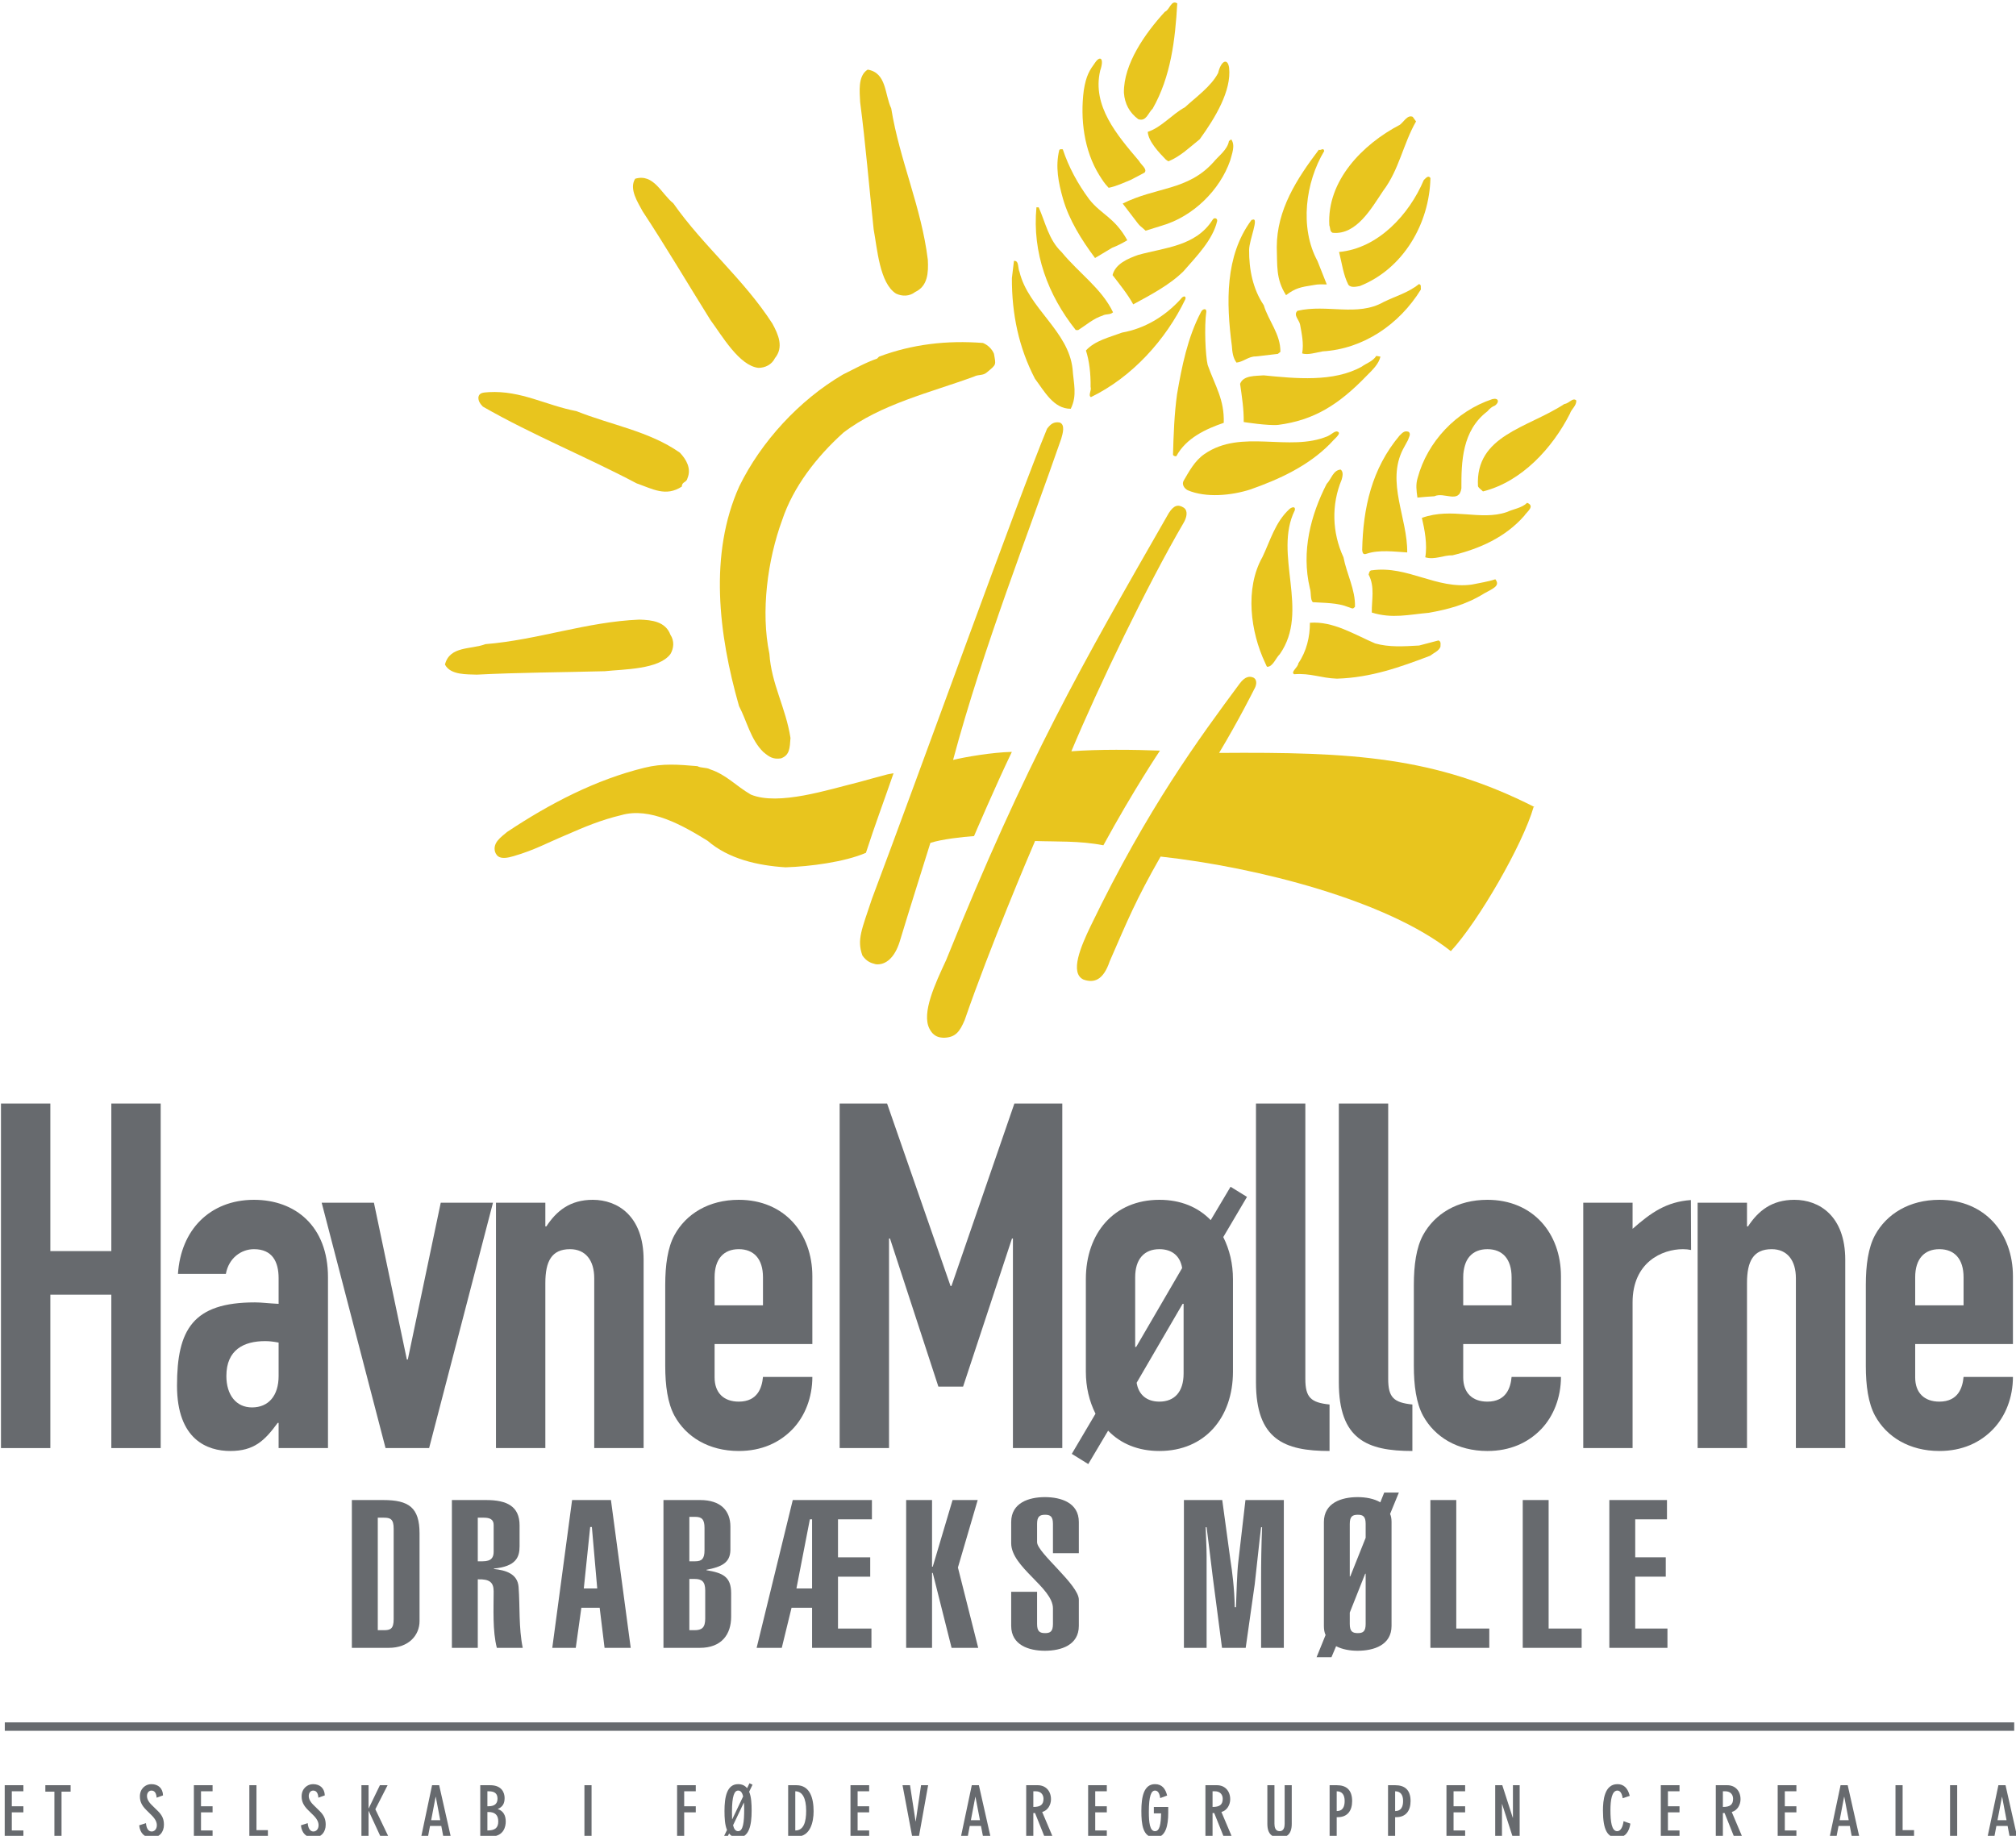 <?xml version="1.0" encoding="UTF-8" standalone="no"?>
<!-- Created with Inkscape (http://www.inkscape.org/) -->
<svg
   xmlns:dc="http://purl.org/dc/elements/1.1/"
   xmlns:cc="http://web.resource.org/cc/"
   xmlns:rdf="http://www.w3.org/1999/02/22-rdf-syntax-ns#"
   xmlns:svg="http://www.w3.org/2000/svg"
   xmlns="http://www.w3.org/2000/svg"
   xmlns:xlink="http://www.w3.org/1999/xlink"
   xmlns:sodipodi="http://sodipodi.sourceforge.net/DTD/sodipodi-0.dtd"
   xmlns:inkscape="http://www.inkscape.org/namespaces/inkscape"
   width="280"
   height="255"
   id="svg2"
   sodipodi:version="0.32"
   inkscape:version="0.45.1"
   version="1.0"
   inkscape:output_extension="org.inkscape.output.svg.inkscape">
  <g
     inkscape:label="Layer 1"
     inkscape:groupmode="layer"
     id="layer1"
     transform="translate(-313.796,-588.86)">
    <g
       id="g6860"
       transform="matrix(5.472,0,0,5.472,-1403.16,-3773.374)">
      <path
         style="fill:#e8c51e;fill-rule:nonzero;stroke:none"
         d="M 338.496,806.75 C 337.412,807.15 336.126,807.446 335.177,808.175 C 334.493,808.791 333.903,809.556 333.624,810.393 C 333.255,811.397 333.075,812.717 333.3,813.788 C 333.35,814.556 333.716,815.153 333.835,815.925 C 333.817,816.186 333.814,816.362 333.593,816.443 C 333.391,816.47 333.303,816.411 333.146,816.281 C 332.826,815.97 332.731,815.502 332.529,815.115 C 332.007,813.288 331.764,811.254 332.534,809.54 C 333.087,808.406 334.059,807.347 335.166,806.699 C 335.44,806.565 335.741,806.394 336.033,806.295 L 336.083,806.245 C 336.92,805.93 337.808,805.826 338.721,805.898 C 338.843,805.948 338.951,806.051 339,806.173 C 339.05,806.465 339.068,806.437 338.82,806.644 C 338.717,806.734 338.609,806.691 338.496,806.75"
         id="path3795" />
      <path
         style="fill:#e8c51e;fill-rule:nonzero;stroke:none"
         d="M 337,804.604 C 336.853,804.718 336.669,804.719 336.513,804.644 C 336.097,804.382 336.037,803.502 335.946,803.013 C 335.831,801.935 335.74,800.83 335.603,799.784 C 335.594,799.536 335.535,799.121 335.794,798.959 C 336.279,799.04 336.223,799.588 336.392,799.943 C 336.605,801.261 337.158,802.447 337.321,803.786 C 337.338,804.111 337.322,804.453 337,804.604"
         id="path3797" />
      <path
         style="fill:#e8c51e;fill-rule:nonzero;stroke:none"
         d="M 335.75,818.84 C 335.205,819.075 334.325,819.188 333.708,819.208 C 333.006,819.163 332.268,818.998 331.732,818.535 C 331.093,818.139 330.27,817.675 329.545,817.882 C 329.007,818.011 328.611,818.182 328.151,818.382 C 327.645,818.593 327.354,818.764 326.812,818.923 C 326.468,819.029 326.382,818.934 326.337,818.817 C 326.27,818.583 326.49,818.44 326.643,818.31 C 327.723,817.59 328.893,816.983 330.126,816.681 C 330.594,816.564 330.99,816.6 331.472,816.64 C 331.571,816.694 331.697,816.667 331.796,816.721 C 332.214,816.861 332.442,817.136 332.828,817.361 C 333.531,817.653 334.8,817.234 335.574,817.045 C 335.798,816.985 335.987,816.928 336.236,816.865 C 336.287,816.848 336.393,816.828 336.455,816.82 C 336.45,816.826 336.45,816.823 336.45,816.823 C 336.21,817.518 335.982,818.123 335.75,818.84"
         id="path3799" />
      <path
         style="fill:#e8c51e;fill-rule:nonzero;stroke:none"
         d="M 331.077,809.543 C 330.672,809.808 330.34,809.605 329.931,809.462 C 328.644,808.782 327.282,808.233 326.027,807.513 C 325.959,807.441 325.905,807.37 325.915,807.267 C 325.942,807.148 326.058,807.158 326.179,807.146 C 326.998,807.101 327.625,807.48 328.404,807.629 C 329.277,807.98 330.244,808.133 331.027,808.682 C 331.189,808.853 331.324,809.082 331.221,809.33 C 331.198,809.447 331.077,809.416 331.077,809.543"
         id="path3801" />
      <path
         style="fill:#e8c51e;fill-rule:nonzero;stroke:none"
         d="M 333.442,806.281 C 333.361,806.447 333.195,806.529 333.022,806.53 C 332.534,806.476 332.095,805.71 331.8,805.31 C 331.226,804.39 330.662,803.436 330.081,802.554 C 329.965,802.335 329.73,801.988 329.893,801.729 C 330.365,801.59 330.554,802.108 330.861,802.353 C 331.628,803.446 332.643,804.271 333.375,805.405 C 333.531,805.69 333.666,806.004 333.442,806.281"
         id="path3803" />
      <path
         style="fill:#e8c51e;fill-rule:nonzero;stroke:none"
         d="M 330.788,813.305 C 330.89,813.46 330.876,813.644 330.789,813.793 C 330.496,814.187 329.613,814.178 329.119,814.23 C 328.035,814.259 326.927,814.263 325.872,814.317 C 325.625,814.306 325.206,814.333 325.065,814.061 C 325.185,813.584 325.727,813.683 326.093,813.543 C 327.424,813.435 328.65,812.977 329.998,812.92 C 330.323,812.929 330.663,812.971 330.788,813.305"
         id="path3805" />
      <path
         style="fill:#e8c51e;fill-rule:nonzero;stroke:none"
         d="M 343.229,818.935 C 342.589,820.058 342.394,820.549 341.937,821.595 C 341.774,822.077 341.538,822.151 341.273,822.058 C 340.913,821.892 341.208,821.209 341.456,820.694 C 342.904,817.695 344.21,815.931 345.237,814.543 C 345.378,814.355 345.494,814.352 345.587,814.393 C 345.698,814.457 345.656,814.607 345.602,814.693 C 345.602,814.693 345.226,815.451 344.714,816.304 C 348.095,816.278 350.198,816.397 352.718,817.677 L 352.696,817.679 C 352.426,818.619 351.303,820.576 350.596,821.336 C 348.968,820.048 345.688,819.206 343.229,818.935"
         id="path3807" />
      <path
         style="fill:#e8c51e;fill-rule:nonzero;stroke:none"
         d="M 353.619,807.692 C 353.181,808.556 352.4,809.42 351.412,809.666 C 351.372,809.625 351.303,809.581 351.285,809.535 C 351.212,808.241 352.546,808.057 353.472,807.45 C 353.611,807.428 353.687,807.275 353.779,807.356 C 353.79,807.491 353.655,807.574 353.619,807.692"
         id="path3809" />
      <path
         style="fill:#e8c51e;fill-rule:nonzero;stroke:none"
         d="M 352.455,810.291 C 351.975,810.832 351.333,811.119 350.639,811.288 C 350.411,811.282 350.181,811.411 349.947,811.338 C 350.004,811.019 349.93,810.626 349.861,810.338 C 350.628,810.061 351.347,810.42 352.017,810.19 C 352.189,810.11 352.399,810.088 352.533,809.955 C 352.743,810.042 352.526,810.18 352.455,810.291"
         id="path3811" />
      <path
         style="fill:#e8c51e;fill-rule:nonzero;stroke:none"
         d="M 351.524,807.633 C 350.879,808.123 350.862,808.915 350.864,809.588 C 350.806,809.986 350.422,809.672 350.179,809.789 C 350.055,809.795 349.881,809.809 349.748,809.823 C 349.722,809.637 349.702,809.492 349.754,809.322 C 350.001,808.405 350.731,807.629 351.647,807.324 C 351.805,807.283 351.838,807.395 351.719,807.485 C 351.643,807.514 351.581,807.563 351.524,807.633"
         id="path3813" />
      <path
         style="fill:#e8c51e;fill-rule:nonzero;stroke:none"
         d="M 351.449,812.252 C 350.972,812.547 350.522,812.66 350.039,812.747 C 349.53,812.792 349.107,812.902 348.59,812.741 C 348.583,812.43 348.674,812.089 348.509,811.777 C 348.524,811.726 348.529,811.667 348.598,811.668 C 349.497,811.544 350.233,812.157 351.132,812.03 C 351.331,811.987 351.535,811.96 351.725,811.896 C 351.858,812.062 351.667,812.131 351.449,812.252"
         id="path3815" />
      <path
         style="fill:#e8c51e;fill-rule:nonzero;stroke:none"
         d="M 350.069,813.838 C 349.319,814.123 348.569,814.394 347.705,814.419 C 347.293,814.405 347.042,814.274 346.619,814.307 C 346.521,814.247 346.714,814.142 346.726,814.028 C 346.934,813.724 347.02,813.358 347.019,813 C 347.613,812.955 348.144,813.299 348.678,813.526 C 349.03,813.623 349.38,813.602 349.79,813.578 L 350.282,813.449 C 350.36,813.475 350.33,813.569 350.332,813.611 C 350.29,813.718 350.16,813.767 350.069,813.838"
         id="path3817" />
      <path
         style="fill:#e8c51e;fill-rule:nonzero;stroke:none"
         d="M 349.38,808.599 C 348.954,809.436 349.498,810.34 349.489,811.215 C 349.175,811.197 348.778,811.14 348.458,811.248 C 348.382,811.277 348.353,811.244 348.346,811.148 C 348.368,810.087 348.589,809.087 349.294,808.249 C 349.385,808.156 349.43,808.121 349.526,808.154 C 349.593,808.21 349.525,808.301 349.507,808.365 L 349.38,808.599"
         id="path3819" />
      <path
         style="fill:#e8c51e;fill-rule:nonzero;stroke:none"
         d="M 348.163,812.595 C 348.106,812.652 348.121,812.647 347.996,812.603 C 347.721,812.49 347.382,812.498 347.094,812.478 C 347.023,812.414 347.057,812.236 347.017,812.12 C 346.797,811.187 347.04,810.267 347.443,809.477 C 347.562,809.354 347.606,809.128 347.799,809.111 C 347.878,809.17 347.846,809.294 347.824,809.37 C 347.562,809.997 347.58,810.712 347.871,811.338 C 347.952,811.763 348.176,812.161 348.163,812.595"
         id="path3821" />
      <path
         style="fill:#e8c51e;fill-rule:nonzero;stroke:none"
         d="M 346.254,813.798 C 346.156,813.887 346.077,814.126 345.931,814.117 C 345.912,814.095 345.906,814.062 345.879,814.01 C 345.516,813.24 345.36,812.137 345.814,811.332 C 346.013,810.918 346.136,810.449 346.497,810.116 C 346.552,810.065 346.661,810.033 346.636,810.143 C 346.081,811.264 347.028,812.696 346.254,813.798"
         id="path3823" />
      <path
         style="fill:#e8c51e;fill-rule:nonzero;stroke:none"
         d="M 348.286,804.453 C 348.202,804.467 348.06,804.505 347.995,804.42 C 347.868,804.175 347.83,803.87 347.759,803.588 C 348.752,803.498 349.542,802.633 349.909,801.763 C 349.956,801.721 350.021,801.627 350.078,801.711 C 350.054,802.863 349.391,804.016 348.286,804.453"
         id="path3825" />
      <path
         style="fill:#e8c51e;fill-rule:nonzero;stroke:none"
         d="M 349.836,804.54 C 349.286,805.434 348.369,806.05 347.344,806.111 C 347.189,806.134 346.968,806.214 346.822,806.162 C 346.869,805.913 346.808,805.645 346.77,805.434 C 346.752,805.316 346.587,805.189 346.704,805.081 C 347.452,804.907 348.224,805.236 348.886,804.86 C 349.188,804.71 349.512,804.625 349.785,804.404 C 349.855,804.413 349.827,804.488 349.836,804.54"
         id="path3827" />
      <path
         style="fill:#e8c51e;fill-rule:nonzero;stroke:none"
         d="M 348.88,802.033 C 348.58,802.48 348.199,803.162 347.597,803.101 C 347.521,803.072 347.54,802.979 347.512,802.913 C 347.446,801.784 348.354,800.853 349.304,800.359 C 349.412,800.274 349.496,800.101 349.628,800.157 L 349.713,800.274 C 349.388,800.839 349.285,801.497 348.88,802.033"
         id="path3829" />
      <path
         style="fill:#e8c51e;fill-rule:nonzero;stroke:none"
         d="M 348.47,806.72 C 347.751,807.467 347.123,807.858 346.217,807.977 C 345.965,808.004 345.339,807.905 345.339,807.905 C 345.343,807.571 345.294,807.27 345.247,806.936 C 345.327,806.715 345.639,806.738 345.846,806.72 C 346.655,806.8 347.619,806.898 348.334,806.499 C 348.456,806.409 348.607,806.372 348.705,806.226 L 348.809,806.245 C 348.767,806.428 348.616,806.574 348.47,806.72"
         id="path3831" />
      <path
         style="fill:#e8c51e;fill-rule:nonzero;stroke:none"
         d="M 347.523,808.465 C 346.969,809.024 346.23,809.363 345.506,809.617 C 345.022,809.772 344.382,809.833 343.917,809.636 C 343.832,809.593 343.762,809.49 343.813,809.396 C 343.954,809.156 344.095,808.888 344.34,808.719 C 345.28,808.065 346.494,808.677 347.472,808.263 C 347.585,808.211 347.671,808.098 347.747,808.164 C 347.797,808.217 347.634,808.336 347.523,808.465"
         id="path3833" />
      <path
         style="fill:#e8c51e;fill-rule:nonzero;stroke:none"
         d="M 347.1,804.43 C 346.793,804.479 346.659,804.499 346.413,804.684 C 346.148,804.269 346.195,803.921 346.178,803.466 C 346.178,802.517 346.686,801.731 347.245,800.993 C 347.302,801.021 347.363,800.927 347.382,801.026 C 346.907,801.816 346.752,802.973 347.212,803.819 L 347.447,804.412 C 347.348,804.41 347.232,804.402 347.1,804.43"
         id="path3835" />
      <path
         style="fill:#e8c51e;fill-rule:nonzero;stroke:none"
         d="M 345.645,806.24 C 345.462,806.236 345.334,806.377 345.156,806.396 C 345.066,806.278 345.048,806.123 345.038,805.972 C 344.893,804.867 344.864,803.692 345.527,802.789 C 345.537,802.779 345.546,802.765 345.56,802.77 C 345.739,802.696 345.48,803.273 345.476,803.532 C 345.471,804.035 345.574,804.533 345.847,804.938 C 345.969,805.342 346.275,805.671 346.27,806.123 L 346.205,806.175 L 345.645,806.24"
         id="path3837" />
      <path
         style="fill:#e8c51e;fill-rule:nonzero;stroke:none"
         d="M 344.832,807.925 C 344.376,808.081 343.878,808.311 343.628,808.772 C 343.596,808.777 343.563,808.767 343.544,808.739 C 343.558,808.236 343.577,807.695 343.647,807.197 C 343.765,806.51 343.915,805.753 344.254,805.114 C 344.286,805.037 344.391,805.004 344.39,805.099 C 344.334,805.485 344.368,806.224 344.424,806.456 C 344.617,806.997 344.851,807.338 344.832,807.925"
         id="path3839" />
      <path
         style="fill:#e8c51e;fill-rule:nonzero;stroke:none"
         d="M 343.814,810.462 C 342.892,812.041 341.666,814.589 340.964,816.263 C 341.618,816.21 342.578,816.22 343.213,816.246 C 343.213,816.246 342.539,817.25 341.777,818.649 C 341.17,818.53 340.575,818.56 340.043,818.54 C 339.891,818.891 338.898,821.228 338.257,823.084 C 338.131,823.381 338.025,823.525 337.733,823.534 C 337.629,823.53 337.474,823.524 337.362,823.304 C 337.156,822.905 337.513,822.151 337.785,821.565 C 339.841,816.476 341.19,814.135 343.438,810.214 C 343.566,810.015 343.675,809.988 343.819,810.08 C 343.936,810.164 343.886,810.34 343.814,810.462"
         id="path3841" />
      <path
         style="fill:#e8c51e;fill-rule:nonzero;stroke:none"
         d="M 343.257,802.921 L 342.849,803.048 C 342.728,802.934 342.705,802.935 342.645,802.853 L 342.267,802.359 C 343.12,801.932 343.918,802.036 344.573,801.306 C 344.701,801.15 344.927,800.992 344.964,800.773 L 345.021,800.729 C 345.133,800.882 345.039,801.099 344.995,801.268 C 344.734,802.019 344.053,802.691 343.257,802.921"
         id="path3843" />
      <path
         style="fill:#e8c51e;fill-rule:nonzero;stroke:none"
         d="M 343.426,801.287 L 343.364,801.245 C 343.192,801.068 342.919,800.784 342.903,800.539 C 343.254,800.424 343.52,800.091 343.848,799.914 C 344.133,799.651 344.513,799.384 344.689,799.046 C 344.767,798.72 344.933,798.663 344.968,798.911 C 345.032,799.492 344.618,800.181 344.223,800.726 C 343.972,800.925 343.736,801.162 343.426,801.287"
         id="path3845" />
      <g
         transform="matrix(1,0,0,-1,77.39,952.932)"
         clip-path="url(#id1741)"
         id="g3847">
        <path
   style="fill:#e8c51e;fill-rule:nonzero;stroke:none"
   d="M 266.421,148.855 C 266.069,148.504 265.563,148.242 265.144,148.014 C 265.014,148.26 264.787,148.538 264.62,148.757 C 264.69,149.044 265.015,149.179 265.27,149.269 C 265.944,149.457 266.732,149.488 267.158,150.159 C 267.198,150.231 267.287,150.201 267.275,150.128 C 267.161,149.647 266.752,149.236 266.421,148.855"
   id="path3849" />

        <path
   style="fill:#e8c51e;fill-rule:nonzero;stroke:none"
   d="M 265.638,152.982 C 265.522,152.876 265.477,152.647 265.273,152.714 C 265.049,152.88 264.928,153.105 264.908,153.387 C 264.899,154.115 265.442,154.889 265.948,155.442 C 266.072,155.487 266.105,155.755 266.262,155.654 C 266.21,154.732 266.1,153.795 265.638,152.982"
   id="path3851" />

      </g>
      <path
         style="fill:#e8c51e;fill-rule:nonzero;stroke:none"
         d="M 341.46,807.273 C 341.384,807.223 341.483,807.111 341.452,807.009 C 341.458,806.684 341.419,806.346 341.334,806.089 C 341.562,805.837 341.933,805.754 342.252,805.634 C 342.818,805.534 343.335,805.23 343.741,804.782 C 343.802,804.695 343.881,804.695 343.859,804.784 C 343.366,805.815 342.504,806.767 341.46,807.273"
         id="path3853" />
      <path
         style="fill:#e8c51e;fill-rule:nonzero;stroke:none"
         d="M 342.484,801.752 C 342.295,801.83 342.111,801.919 341.911,801.959 C 341.795,801.838 341.751,801.759 341.67,801.633 C 341.286,801.011 341.186,800.213 341.279,799.488 C 341.281,799.487 341.279,799.488 341.279,799.488 C 341.339,799.102 341.433,798.966 341.567,798.782 C 341.694,798.594 341.805,798.668 341.696,798.985 C 341.485,799.882 342.127,800.624 342.682,801.278 C 342.738,801.382 342.901,801.486 342.821,801.574 L 342.484,801.752"
         id="path3855" />
      <path
         style="fill:#e8c51e;fill-rule:nonzero;stroke:none"
         d="M 342,803.481 L 341.565,803.741 C 341.221,803.279 340.908,802.779 340.753,802.242 C 340.635,801.828 340.555,801.425 340.656,801.005 C 340.675,800.969 340.71,800.98 340.747,800.983 C 340.896,801.434 341.127,801.86 341.419,802.253 C 341.726,802.642 342.058,802.706 342.384,803.29 C 342.257,803.366 342.134,803.43 342,803.481"
         id="path3857" />
      <path
         style="fill:#e8c51e;fill-rule:nonzero;stroke:none"
         d="M 341.756,805.204 C 341.528,805.273 341.338,805.445 341.137,805.571 L 341.076,805.57 C 340.368,804.68 339.969,803.609 340.078,802.454 L 340.135,802.455 C 340.307,802.839 340.388,803.28 340.716,803.59 C 341.154,804.125 341.732,804.513 342.022,805.119 C 341.948,805.191 341.839,805.153 341.756,805.204"
         id="path3859" />
      <path
         style="fill:#e8c51e;fill-rule:nonzero;stroke:none"
         d="M 340.949,807.568 C 340.514,807.573 340.278,807.122 340.04,806.805 C 339.631,806.018 339.451,805.166 339.455,804.252 L 339.507,803.814 C 339.641,803.801 339.601,803.999 339.648,804.093 C 339.872,805.019 340.89,805.589 340.995,806.557 C 341.021,806.932 341.117,807.226 340.949,807.568"
         id="path3861" />
      <path
         style="fill:#e8c51e;fill-rule:nonzero;stroke:none"
         d="M 335.905,820.001 C 337.103,816.82 339.641,809.773 340.347,808.076 C 340.441,807.95 340.523,807.894 340.663,807.916 C 340.816,807.965 340.744,808.202 340.707,808.329 C 340.704,808.351 340.707,808.329 340.707,808.329 C 339.9,810.662 338.73,813.619 337.962,816.482 C 338.254,816.41 338.958,816.288 339.454,816.278 C 339.047,817.121 338.494,818.415 338.494,818.415 C 338.192,818.437 337.674,818.494 337.386,818.588 C 337.17,819.286 336.885,820.176 336.607,821.095 C 336.478,821.506 336.25,821.694 336.002,821.669 C 335.863,821.635 335.764,821.594 335.66,821.446 C 335.515,821.04 335.647,820.783 335.905,820.001"
         id="path3863" />
      <path
         style="fill:#676a6e;fill-rule:nonzero;stroke:none"
         d="M 313.796,833.95 L 315.049,833.95 L 315.049,830.056 L 316.597,830.056 L 316.597,833.95 L 317.85,833.95 L 317.85,825.204 L 316.597,825.204 L 316.597,828.95 L 315.049,828.95 L 315.049,825.204 L 313.796,825.204 L 313.796,833.95"
         id="path3865" />
      <path
         style="fill:#676a6e;fill-rule:nonzero;stroke:none"
         d="M 320.843,832.12 C 320.843,832.623 320.585,832.918 320.168,832.918 C 319.762,832.918 319.517,832.599 319.517,832.12 C 319.517,831.456 319.959,831.235 320.499,831.235 C 320.61,831.235 320.708,831.247 320.843,831.272 L 320.843,832.12 z M 320.843,833.95 L 322.096,833.95 L 322.096,829.614 C 322.096,828.312 321.261,827.648 320.217,827.648 C 319.652,827.648 319.185,827.845 318.853,828.177 C 318.522,828.508 318.325,828.975 318.288,829.528 L 319.504,829.528 C 319.578,829.122 319.897,828.901 320.217,828.901 C 320.684,828.901 320.843,829.221 320.843,829.638 L 320.843,830.289 C 320.585,830.277 320.413,830.252 320.241,830.252 C 318.669,830.252 318.264,830.94 318.264,832.365 C 318.264,833.741 319.038,834.024 319.615,834.024 C 320.217,834.024 320.487,833.766 320.819,833.311 L 320.843,833.311 L 320.843,833.95"
         id="path3867" />
      <path
         style="fill:#676a6e;fill-rule:nonzero;stroke:none"
         d="M 326.284,827.722 L 324.958,827.722 L 324.122,831.702 L 324.098,831.702 L 323.262,827.722 L 321.936,827.722 L 323.557,833.95 L 324.663,833.95 L 326.284,827.722"
         id="path3869" />
      <path
         style="fill:#676a6e;fill-rule:nonzero;stroke:none"
         d="M 326.36,833.95 L 327.613,833.95 L 327.613,829.761 C 327.613,829.208 327.773,828.901 328.239,828.901 C 328.633,828.901 328.854,829.184 328.854,829.638 L 328.854,833.95 L 330.107,833.95 L 330.107,829.171 C 330.107,828.054 329.443,827.648 328.817,827.648 C 328.239,827.648 327.895,827.931 327.638,828.324 L 327.613,828.324 L 327.613,827.722 L 326.36,827.722 L 326.36,833.95"
         id="path3871" />
      <path
         style="fill:#676a6e;fill-rule:nonzero;stroke:none"
         d="M 331.909,829.614 C 331.909,829.147 332.142,828.901 332.523,828.901 C 332.904,828.901 333.137,829.147 333.137,829.614 L 333.137,830.326 L 331.909,830.326 L 331.909,829.614 z M 334.39,831.309 L 334.39,829.589 C 334.39,828.496 333.678,827.648 332.523,827.648 C 331.761,827.648 331.184,828.005 330.889,828.545 C 330.717,828.864 330.656,829.307 330.656,829.81 L 330.656,831.862 C 330.656,832.365 330.717,832.808 330.889,833.127 C 331.184,833.667 331.761,834.024 332.523,834.024 C 333.1,834.024 333.555,833.815 333.887,833.471 C 334.206,833.139 334.39,832.66 334.39,832.144 L 333.137,832.144 C 333.112,832.415 333.002,832.771 332.523,832.771 C 332.142,832.771 331.909,832.55 331.909,832.157 L 331.909,831.309 L 334.39,831.309"
         id="path3873" />
      <path
         style="fill:#676a6e;fill-rule:nonzero;stroke:none"
         d="M 335.083,833.95 L 336.336,833.95 L 336.336,828.631 L 336.361,828.631 L 337.589,832.39 L 338.216,832.39 L 339.457,828.631 L 339.481,828.631 L 339.481,833.95 L 340.734,833.95 L 340.734,825.204 L 339.518,825.204 L 337.921,829.835 L 337.897,829.835 L 336.287,825.204 L 335.083,825.204 L 335.083,833.95"
         id="path3875" />
      <path
         style="fill:#676a6e;fill-rule:nonzero;stroke:none"
         d="M 340.975,834.097 L 341.393,834.356 L 341.897,833.508 C 342.216,833.839 342.658,834.024 343.199,834.024 C 344.354,834.024 345.066,833.176 345.066,832.009 L 345.066,829.663 C 345.066,829.27 344.98,828.914 344.82,828.594 L 345.422,827.574 L 345.005,827.317 L 344.501,828.164 C 344.181,827.833 343.739,827.648 343.199,827.648 C 342.044,827.648 341.332,828.496 341.332,829.663 L 341.332,832.009 C 341.332,832.402 341.418,832.759 341.577,833.078 L 340.975,834.097 z M 343.788,830.289 L 343.813,830.289 L 343.813,832.058 C 343.813,832.525 343.58,832.771 343.199,832.771 C 342.879,832.771 342.671,832.599 342.621,832.292 L 343.788,830.289 z M 342.609,831.383 L 342.584,831.383 L 342.584,829.614 C 342.584,829.147 342.818,828.901 343.199,828.901 C 343.518,828.901 343.727,829.073 343.776,829.38 L 342.609,831.383"
         id="path3877" />
      <path
         style="fill:#676a6e;fill-rule:nonzero;stroke:none"
         d="M 345.65,832.279 C 345.65,833.729 346.362,834.024 347.517,834.024 L 347.517,832.844 C 347.038,832.795 346.903,832.66 346.903,832.194 L 346.903,825.204 L 345.65,825.204 L 345.65,832.279"
         id="path3879" />
      <path
         style="fill:#676a6e;fill-rule:nonzero;stroke:none"
         d="M 347.753,832.279 C 347.753,833.729 348.466,834.024 349.62,834.024 L 349.62,832.844 C 349.141,832.795 349.006,832.66 349.006,832.194 L 349.006,825.204 L 347.753,825.204 L 347.753,832.279"
         id="path3881" />
      <path
         style="fill:#676a6e;fill-rule:nonzero;stroke:none"
         d="M 350.91,829.614 C 350.91,829.147 351.143,828.901 351.524,828.901 C 351.905,828.901 352.138,829.147 352.138,829.614 L 352.138,830.326 L 350.91,830.326 L 350.91,829.614 z M 353.391,831.309 L 353.391,829.589 C 353.391,828.496 352.679,827.648 351.524,827.648 C 350.762,827.648 350.185,828.005 349.89,828.545 C 349.718,828.864 349.657,829.307 349.657,829.81 L 349.657,831.862 C 349.657,832.365 349.718,832.808 349.89,833.127 C 350.185,833.667 350.762,834.024 351.524,834.024 C 352.101,834.024 352.556,833.815 352.888,833.471 C 353.207,833.139 353.391,832.66 353.391,832.144 L 352.138,832.144 C 352.114,832.415 352.003,832.771 351.524,832.771 C 351.143,832.771 350.91,832.55 350.91,832.157 L 350.91,831.309 L 353.391,831.309"
         id="path3883" />
      <path
         style="fill:#676a6e;fill-rule:nonzero;stroke:none"
         d="M 356.86,833.95 L 358.113,833.95 L 358.113,829.761 C 358.113,829.208 358.273,828.901 358.74,828.901 C 359.133,828.901 359.354,829.184 359.354,829.638 L 359.354,833.95 L 360.607,833.95 L 360.607,829.171 C 360.607,828.054 359.943,827.648 359.317,827.648 C 358.74,827.648 358.396,827.931 358.138,828.324 L 358.113,828.324 L 358.113,827.722 L 356.86,827.722 L 356.86,833.95"
         id="path3885" />
      <path
         style="fill:#676a6e;fill-rule:nonzero;stroke:none"
         d="M 362.382,829.614 C 362.382,829.147 362.615,828.901 362.996,828.901 C 363.377,828.901 363.61,829.147 363.61,829.614 L 363.61,830.326 L 362.382,830.326 L 362.382,829.614 z M 364.863,831.309 L 364.863,829.589 C 364.863,828.496 364.151,827.648 362.996,827.648 C 362.234,827.648 361.657,828.005 361.362,828.545 C 361.19,828.864 361.129,829.307 361.129,829.81 L 361.129,831.862 C 361.129,832.365 361.19,832.808 361.362,833.127 C 361.657,833.667 362.234,834.024 362.996,834.024 C 363.573,834.024 364.028,833.815 364.359,833.471 C 364.679,833.139 364.863,832.66 364.863,832.144 L 363.61,832.144 C 363.585,832.415 363.475,832.771 362.996,832.771 C 362.615,832.771 362.382,832.55 362.382,832.157 L 362.382,831.309 L 364.863,831.309"
         id="path3887" />
      <path
         style="fill:#676a6e;fill-rule:nonzero;stroke:none"
         d="M 356.689,827.654 C 356.071,827.698 355.681,827.969 355.209,828.385 L 355.209,827.722 L 353.957,827.722 L 353.957,833.95 L 355.209,833.95 L 355.209,830.252 C 355.209,829.233 355.959,828.901 356.487,828.901 C 356.559,828.901 356.628,828.908 356.694,828.922 L 356.689,827.654"
         id="path3889" />
      <path
         style="fill:#676a6e;fill-rule:nonzero;stroke:none"
         d="M 315.152,842.671 L 314.922,842.671 L 314.922,842.508 L 315.563,842.508 L 315.563,842.671 L 315.333,842.671 L 315.333,843.811 L 315.152,843.811 L 315.152,842.671"
         id="path3891" />
      <path
         style="fill:#676a6e;fill-rule:nonzero;stroke:none"
         d="M 314.365,842.508 L 314.365,842.662 L 314.071,842.662 L 314.071,843.042 L 314.365,843.042 L 314.365,843.197 L 314.071,843.197 L 314.071,843.657 L 314.365,843.657 L 314.365,843.811 L 313.891,843.811 L 313.891,842.508 L 314.365,842.508"
         id="path3893" />
      <path
         style="fill:#676a6e;fill-rule:nonzero;stroke:none"
         d="M 317.747,842.825 C 317.739,842.727 317.708,842.644 317.615,842.644 C 317.545,842.644 317.502,842.708 317.502,842.78 C 317.502,842.846 317.53,842.92 317.624,843.012 L 317.771,843.156 C 317.895,843.276 317.932,843.375 317.932,843.512 C 317.932,843.691 317.824,843.837 317.619,843.837 C 317.442,843.837 317.325,843.728 317.304,843.526 L 317.476,843.471 C 317.486,843.591 317.53,843.683 317.621,843.683 C 317.686,843.683 317.752,843.629 317.752,843.524 C 317.752,843.453 317.722,843.374 317.624,843.276 L 317.483,843.136 C 317.366,843.019 317.322,842.918 317.322,842.791 C 317.322,842.598 317.461,842.481 317.612,842.481 C 317.791,842.481 317.904,842.589 317.909,842.766 L 317.747,842.825"
         id="path3895" />
      <path
         style="fill:#676a6e;fill-rule:nonzero;stroke:none"
         d="M 319.167,842.508 L 319.167,842.662 L 318.873,842.662 L 318.873,843.042 L 319.167,843.042 L 319.167,843.197 L 318.873,843.197 L 318.873,843.657 L 319.167,843.657 L 319.167,843.811 L 318.692,843.811 L 318.692,842.508 L 319.167,842.508"
         id="path3897" />
      <path
         style="fill:#676a6e;fill-rule:nonzero;stroke:none"
         d="M 320.281,842.508 L 320.281,843.648 L 320.571,843.648 L 320.571,843.811 L 320.1,843.811 L 320.1,842.508 L 320.281,842.508"
         id="path3899" />
      <path
         style="fill:#676a6e;fill-rule:nonzero;stroke:none"
         d="M 321.852,842.825 C 321.845,842.727 321.813,842.644 321.721,842.644 C 321.65,842.644 321.608,842.708 321.608,842.78 C 321.608,842.846 321.636,842.92 321.73,843.012 L 321.877,843.156 C 322.001,843.276 322.038,843.375 322.038,843.512 C 322.038,843.691 321.93,843.837 321.724,843.837 C 321.547,843.837 321.43,843.728 321.409,843.526 L 321.581,843.471 C 321.592,843.591 321.636,843.683 321.726,843.683 C 321.792,843.683 321.857,843.629 321.857,843.524 C 321.857,843.453 321.827,843.374 321.73,843.276 L 321.588,843.136 C 321.471,843.019 321.427,842.918 321.427,842.791 C 321.427,842.598 321.567,842.481 321.717,842.481 C 321.896,842.481 322.009,842.589 322.015,842.766 L 321.852,842.825"
         id="path3901" />
      <path
         style="fill:#676a6e;fill-rule:nonzero;stroke:none"
         d="M 323.126,842.508 L 323.126,843.097 L 323.129,843.097 L 323.414,842.508 L 323.609,842.508 L 323.298,843.118 L 323.63,843.811 L 323.429,843.811 L 323.129,843.161 L 323.126,843.161 L 323.126,843.811 L 322.945,843.811 L 322.945,842.508 L 323.126,842.508"
         id="path3903" />
      <path
         style="fill:#676a6e;fill-rule:nonzero;stroke:none"
         d="M 324.945,843.396 L 324.832,842.802 L 324.828,842.802 L 324.715,843.396 L 324.945,843.396 z M 324.918,842.508 L 325.212,843.811 L 325.023,843.811 L 324.972,843.542 L 324.686,843.542 L 324.635,843.811 L 324.463,843.811 L 324.738,842.508 L 324.918,842.508"
         id="path3905" />
      <path
         style="fill:#676a6e;fill-rule:nonzero;stroke:none"
         d="M 326.142,843.657 C 326.33,843.657 326.418,843.595 326.418,843.427 C 326.418,843.265 326.335,843.188 326.169,843.188 L 326.142,843.188 L 326.142,843.657 z M 326.142,843.042 L 326.17,843.042 C 326.3,843.042 326.399,842.995 326.399,842.851 C 326.399,842.729 326.337,842.662 326.177,842.662 L 326.142,842.662 L 326.142,843.042 z M 325.961,842.508 L 326.215,842.508 C 326.507,842.508 326.579,842.697 326.579,842.833 C 326.579,842.977 326.528,843.058 326.404,843.113 C 326.553,843.161 326.608,843.283 326.608,843.432 C 326.608,843.552 326.562,843.811 326.223,843.811 L 325.961,843.811 L 325.961,842.508"
         id="path3907" />
      <path
         style="fill:#676a6e;fill-rule:nonzero;stroke:none"
         d="M 328.786,843.811 L 328.605,843.811 L 328.605,842.508 L 328.786,842.508 L 328.786,843.811 z "
         id="path3909" />
      <path
         style="fill:#676a6e;fill-rule:nonzero;stroke:none"
         d="M 331.431,842.508 L 331.431,842.662 L 331.137,842.662 L 331.137,843.042 L 331.431,843.042 L 331.431,843.197 L 331.137,843.197 L 331.137,843.811 L 330.957,843.811 L 330.957,842.508 L 331.431,842.508"
         id="path3911" />
      <path
         style="fill:#676a6e;fill-rule:nonzero;stroke:none"
         d="M 332.378,843.524 C 332.4,843.618 332.44,843.675 332.506,843.675 C 332.633,843.675 332.66,843.452 332.66,843.118 C 332.66,843.053 332.658,842.996 332.654,842.95 L 332.651,842.95 L 332.378,843.524 z M 332.633,842.793 C 332.605,842.674 332.559,842.644 332.506,842.644 C 332.412,842.644 332.35,842.775 332.35,843.188 C 332.35,843.253 332.352,843.315 332.353,843.372 L 332.357,843.372 L 332.633,842.793 z M 332.224,843.644 C 332.169,843.517 332.16,843.336 332.16,843.159 C 332.16,842.8 332.224,842.481 332.506,842.481 C 332.61,842.481 332.683,842.52 332.734,842.584 L 332.794,842.458 L 332.872,842.495 L 332.786,842.674 C 332.841,842.803 332.849,842.982 332.849,843.159 C 332.849,843.519 332.786,843.837 332.506,843.837 C 332.401,843.837 332.327,843.798 332.277,843.733 L 332.215,843.86 L 332.137,843.823 L 332.224,843.644"
         id="path3913" />
      <path
         style="fill:#676a6e;fill-rule:nonzero;stroke:none"
         d="M 333.957,843.657 C 334.173,843.657 334.233,843.437 334.233,843.157 C 334.233,842.835 334.137,842.662 333.957,842.662 L 333.957,843.657 z M 333.776,842.508 L 333.985,842.508 C 334.328,842.508 334.422,842.832 334.422,843.17 C 334.422,843.448 334.336,843.811 333.999,843.811 L 333.776,843.811 L 333.776,842.508"
         id="path3915" />
      <path
         style="fill:#676a6e;fill-rule:nonzero;stroke:none"
         d="M 335.832,842.508 L 335.832,842.662 L 335.539,842.662 L 335.539,843.042 L 335.832,843.042 L 335.832,843.197 L 335.539,843.197 L 335.539,843.657 L 335.832,843.657 L 335.832,843.811 L 335.358,843.811 L 335.358,842.508 L 335.832,842.508"
         id="path3917" />
      <path
         style="fill:#676a6e;fill-rule:nonzero;stroke:none"
         d="M 336.869,842.508 L 337.01,843.425 L 337.014,843.425 L 337.149,842.508 L 337.329,842.508 L 337.095,843.811 L 336.924,843.811 L 336.679,842.508 L 336.869,842.508"
         id="path3919" />
      <path
         style="fill:#676a6e;fill-rule:nonzero;stroke:none"
         d="M 338.644,843.396 L 338.53,842.802 L 338.527,842.802 L 338.414,843.396 L 338.644,843.396 z M 338.617,842.508 L 338.911,843.811 L 338.722,843.811 L 338.67,843.542 L 338.385,843.542 L 338.334,843.811 L 338.162,843.811 L 338.437,842.508 L 338.617,842.508"
         id="path3921" />
      <path
         style="fill:#676a6e;fill-rule:nonzero;stroke:none"
         d="M 339.999,843.06 C 340.176,843.06 340.257,843.005 340.257,842.853 C 340.257,842.745 340.189,842.662 340.061,842.662 L 339.999,842.662 L 339.999,843.06 z M 339.818,842.508 L 340.111,842.508 C 340.307,842.508 340.447,842.648 340.447,842.865 C 340.447,842.998 340.373,843.147 340.224,843.188 L 340.488,843.811 L 340.281,843.811 L 340.042,843.214 L 339.999,843.214 L 339.999,843.811 L 339.818,843.811 L 339.818,842.508"
         id="path3923" />
      <path
         style="fill:#676a6e;fill-rule:nonzero;stroke:none"
         d="M 341.864,842.508 L 341.864,842.662 L 341.57,842.662 L 341.57,843.042 L 341.864,843.042 L 341.864,843.197 L 341.57,843.197 L 341.57,843.657 L 341.864,843.657 L 341.864,843.811 L 341.39,843.811 L 341.39,842.508 L 341.864,842.508"
         id="path3925" />
      <path
         style="fill:#676a6e;fill-rule:nonzero;stroke:none"
         d="M 343.219,842.835 C 343.203,842.715 343.163,842.644 343.087,842.644 C 342.993,842.644 342.931,842.775 342.931,843.188 C 342.931,843.452 342.955,843.675 343.087,843.675 C 343.209,843.675 343.235,843.494 343.242,843.223 L 343.058,843.223 L 343.058,843.06 L 343.423,843.06 L 343.423,843.211 C 343.423,843.524 343.363,843.837 343.087,843.837 C 342.773,843.837 342.741,843.496 342.741,843.159 C 342.741,842.8 342.805,842.481 343.087,842.481 C 343.267,842.481 343.354,842.6 343.395,842.77 L 343.219,842.835"
         id="path3927" />
      <path
         style="fill:#676a6e;fill-rule:nonzero;stroke:none"
         d="M 344.548,843.06 C 344.725,843.06 344.806,843.005 344.806,842.853 C 344.806,842.745 344.737,842.662 344.61,842.662 L 344.548,842.662 L 344.548,843.06 z M 344.367,842.508 L 344.66,842.508 C 344.856,842.508 344.996,842.648 344.996,842.865 C 344.996,842.998 344.922,843.147 344.773,843.188 L 345.037,843.811 L 344.829,843.811 L 344.59,843.214 L 344.548,843.214 L 344.548,843.811 L 344.367,843.811 L 344.367,842.508"
         id="path3929" />
      <path
         style="fill:#676a6e;fill-rule:nonzero;stroke:none"
         d="M 346.558,843.489 C 346.558,843.756 346.427,843.837 346.25,843.837 C 346.07,843.837 345.939,843.756 345.939,843.489 L 345.939,842.508 L 346.119,842.508 L 346.119,843.487 C 346.119,843.568 346.139,843.675 346.25,843.675 C 346.358,843.675 346.378,843.568 346.378,843.487 L 346.378,842.508 L 346.558,842.508 L 346.558,843.489"
         id="path3931" />
      <path
         style="fill:#676a6e;fill-rule:nonzero;stroke:none"
         d="M 347.699,843.165 C 347.855,843.165 347.901,843.049 347.901,842.908 C 347.901,842.757 347.839,842.662 347.699,842.662 L 347.699,843.165 z M 347.519,842.508 L 347.701,842.508 C 347.935,842.508 348.091,842.618 348.091,842.911 C 348.091,843.152 347.974,843.319 347.729,843.319 L 347.699,843.319 L 347.699,843.811 L 347.519,843.811 L 347.519,842.508"
         id="path3933" />
      <path
         style="fill:#676a6e;fill-rule:nonzero;stroke:none"
         d="M 349.182,843.165 C 349.338,843.165 349.384,843.049 349.384,842.908 C 349.384,842.757 349.322,842.662 349.182,842.662 L 349.182,843.165 z M 349.002,842.508 L 349.184,842.508 C 349.418,842.508 349.574,842.618 349.574,842.911 C 349.574,843.152 349.457,843.319 349.212,843.319 L 349.182,843.319 L 349.182,843.811 L 349.002,843.811 L 349.002,842.508"
         id="path3935" />
      <path
         style="fill:#676a6e;fill-rule:nonzero;stroke:none"
         d="M 350.959,842.508 L 350.959,842.662 L 350.665,842.662 L 350.665,843.042 L 350.959,843.042 L 350.959,843.197 L 350.665,843.197 L 350.665,843.657 L 350.959,843.657 L 350.959,843.811 L 350.485,843.811 L 350.485,842.508 L 350.959,842.508"
         id="path3937" />
      <path
         style="fill:#676a6e;fill-rule:nonzero;stroke:none"
         d="M 351.902,842.508 L 352.168,843.333 L 352.172,843.333 L 352.172,842.508 L 352.343,842.508 L 352.343,843.811 L 352.163,843.811 L 351.897,842.986 L 351.894,842.986 L 351.894,843.811 L 351.722,843.811 L 351.722,842.508 L 351.902,842.508"
         id="path3939" />
      <path
         style="fill:#676a6e;fill-rule:nonzero;stroke:none"
         d="M 354.958,842.839 C 354.937,842.699 354.886,842.644 354.824,842.644 C 354.682,842.644 354.647,842.888 354.647,843.143 C 354.647,843.436 354.679,843.675 354.818,843.675 C 354.916,843.675 354.964,843.547 354.98,843.421 L 355.153,843.483 C 355.125,843.678 355.029,843.837 354.815,843.837 C 354.576,843.837 354.457,843.65 354.457,843.15 C 354.457,842.895 354.493,842.481 354.825,842.481 C 354.98,842.481 355.088,842.577 355.137,842.778 L 354.958,842.839"
         id="path3941" />
      <path
         style="fill:#676a6e;fill-rule:nonzero;stroke:none"
         d="M 356.4,842.508 L 356.4,842.662 L 356.106,842.662 L 356.106,843.042 L 356.4,843.042 L 356.4,843.197 L 356.106,843.197 L 356.106,843.657 L 356.4,843.657 L 356.4,843.811 L 355.925,843.811 L 355.925,842.508 L 356.4,842.508"
         id="path3943" />
      <path
         style="fill:#676a6e;fill-rule:nonzero;stroke:none"
         d="M 357.501,843.06 C 357.679,843.06 357.76,843.005 357.76,842.853 C 357.76,842.745 357.691,842.662 357.563,842.662 L 357.501,842.662 L 357.501,843.06 z M 357.321,842.508 L 357.613,842.508 C 357.81,842.508 357.949,842.648 357.949,842.865 C 357.949,842.998 357.875,843.147 357.726,843.188 L 357.99,843.811 L 357.783,843.811 L 357.544,843.214 L 357.501,843.214 L 357.501,843.811 L 357.321,843.811 L 357.321,842.508"
         id="path3945" />
      <path
         style="fill:#676a6e;fill-rule:nonzero;stroke:none"
         d="M 359.367,842.508 L 359.367,842.662 L 359.073,842.662 L 359.073,843.042 L 359.367,843.042 L 359.367,843.197 L 359.073,843.197 L 359.073,843.657 L 359.367,843.657 L 359.367,843.811 L 358.892,843.811 L 358.892,842.508 L 359.367,842.508"
         id="path3947" />
      <path
         style="fill:#676a6e;fill-rule:nonzero;stroke:none"
         d="M 360.695,843.396 L 360.582,842.802 L 360.578,842.802 L 360.465,843.396 L 360.695,843.396 z M 360.669,842.508 L 360.963,843.811 L 360.773,843.811 L 360.722,843.542 L 360.437,843.542 L 360.385,843.811 L 360.213,843.811 L 360.488,842.508 L 360.669,842.508"
         id="path3949" />
      <path
         style="fill:#676a6e;fill-rule:nonzero;stroke:none"
         d="M 362.063,842.508 L 362.063,843.648 L 362.353,843.648 L 362.353,843.811 L 361.882,843.811 L 361.882,842.508 L 362.063,842.508"
         id="path3951" />
      <path
         style="fill:#676a6e;fill-rule:nonzero;stroke:none"
         d="M 363.448,843.811 L 363.267,843.811 L 363.267,842.508 L 363.448,842.508 L 363.448,843.811 z "
         id="path3953" />
      <path
         style="fill:#676a6e;fill-rule:nonzero;stroke:none"
         d="M 364.701,843.396 L 364.588,842.802 L 364.585,842.802 L 364.471,843.396 L 364.701,843.396 z M 364.675,842.508 L 364.969,843.811 L 364.779,843.811 L 364.728,843.542 L 364.443,843.542 L 364.392,843.811 L 364.22,843.811 L 364.494,842.508 L 364.675,842.508"
         id="path3955" />
      <path
         style="fill:#676a6e;fill-rule:nonzero;stroke:none"
         d="M 322.702,839.021 L 323.639,839.021 C 324.147,839.021 324.42,838.7 324.42,838.342 L 324.42,836.117 C 324.42,835.458 324.147,835.269 323.496,835.269 L 322.702,835.269 L 322.702,839.021 z M 323.36,835.717 L 323.515,835.717 C 323.682,835.717 323.763,835.754 323.763,835.996 L 323.763,838.294 C 323.763,838.537 323.682,838.573 323.515,838.573 L 323.36,838.573 L 323.36,835.717"
         id="path3957" />
      <path
         style="fill:#676a6e;fill-rule:nonzero;stroke:none"
         d="M 325.898,839.021 L 325.898,837.282 C 326.202,837.272 326.301,837.361 326.301,837.588 C 326.301,838.025 326.27,838.589 326.382,839.021 L 327.039,839.021 C 326.934,838.505 326.971,837.978 326.934,837.477 C 326.909,837.135 326.599,837.05 326.307,837.019 L 326.307,837.008 C 326.866,836.955 326.959,836.723 326.959,836.444 L 326.959,835.912 C 326.959,835.427 326.636,835.269 326.109,835.269 L 325.241,835.269 L 325.241,839.021 L 325.898,839.021 z M 325.898,835.717 L 326.053,835.717 C 326.202,835.717 326.301,835.759 326.301,835.901 L 326.301,836.581 C 326.301,836.718 326.252,836.824 326.022,836.824 L 325.898,836.824 L 325.898,835.717"
         id="path3959" />
      <path
         style="fill:#676a6e;fill-rule:nonzero;stroke:none"
         d="M 327.789,839.021 L 328.385,839.021 L 328.527,838.004 L 328.992,838.004 L 329.116,839.021 L 329.78,839.021 L 329.278,835.269 L 328.292,835.269 L 327.789,839.021 z M 328.589,837.514 L 328.751,835.954 L 328.794,835.954 L 328.93,837.514 L 328.589,837.514"
         id="path3961" />
      <path
         style="fill:#676a6e;fill-rule:nonzero;stroke:none"
         d="M 331.268,837.272 L 331.398,837.272 C 331.584,837.272 331.671,837.335 331.671,837.567 L 331.671,838.278 C 331.671,838.51 331.584,838.573 331.398,838.573 L 331.268,838.573 L 331.268,837.272 z M 330.611,839.021 L 331.535,839.021 C 332.087,839.021 332.329,838.679 332.329,838.231 L 332.329,837.635 C 332.329,837.214 332.118,837.119 331.702,837.05 L 331.702,837.04 C 332.08,836.966 332.304,836.866 332.31,836.539 L 332.31,835.943 C 332.31,835.543 332.068,835.269 331.541,835.269 L 330.611,835.269 L 330.611,839.021 z M 331.268,835.696 L 331.417,835.696 C 331.584,835.696 331.653,835.759 331.653,835.975 L 331.653,836.544 C 331.653,836.76 331.584,836.824 331.417,836.824 L 331.268,836.824 L 331.268,835.696"
         id="path3963" />
      <path
         style="fill:#676a6e;fill-rule:nonzero;stroke:none"
         d="M 333.614,839.021 L 333.862,838.004 L 334.383,838.004 L 334.383,839.021 L 335.89,839.021 L 335.89,838.531 L 335.041,838.531 L 335.041,837.214 L 335.859,837.214 L 335.859,836.723 L 335.041,836.723 L 335.041,835.759 L 335.902,835.759 L 335.902,835.269 L 333.893,835.269 L 332.976,839.021 L 333.614,839.021 z M 333.986,837.514 L 334.327,835.759 L 334.383,835.759 L 334.383,837.514 L 333.986,837.514"
         id="path3965" />
      <path
         style="fill:#676a6e;fill-rule:nonzero;stroke:none"
         d="M 336.771,839.021 L 336.771,835.269 L 337.428,835.269 L 337.428,836.961 L 337.446,836.961 L 337.949,835.269 L 338.587,835.269 L 338.085,836.982 L 338.6,839.021 L 337.924,839.021 L 337.446,837.119 L 337.428,837.119 L 337.428,839.021 L 336.771,839.021"
         id="path3967" />
      <path
         style="fill:#676a6e;fill-rule:nonzero;stroke:none"
         d="M 340.094,838.415 C 340.094,838.605 340.162,838.647 340.299,838.647 C 340.429,838.647 340.497,838.605 340.497,838.415 L 340.497,838.02 C 340.497,837.493 339.437,836.976 339.437,836.365 L 339.437,835.827 C 339.437,835.337 339.889,835.195 340.292,835.195 C 340.702,835.195 341.154,835.337 341.154,835.827 L 341.154,836.618 L 340.497,836.618 L 340.497,835.875 C 340.497,835.685 340.429,835.643 340.299,835.643 C 340.162,835.643 340.094,835.685 340.094,835.875 L 340.094,836.339 C 340.094,836.607 341.154,837.419 341.154,837.799 L 341.154,838.463 C 341.154,838.953 340.702,839.095 340.292,839.095 C 339.889,839.095 339.437,838.953 339.437,838.463 L 339.437,837.598 L 340.094,837.598 L 340.094,838.415"
         id="path3969" />
      <path
         style="fill:#676a6e;fill-rule:nonzero;stroke:none"
         d="M 344.788,839.021 L 344.552,837.214 C 344.503,836.829 344.441,836.281 344.397,835.959 L 344.373,835.959 C 344.379,836.186 344.397,836.465 344.397,836.692 L 344.397,839.021 L 343.821,839.021 L 343.821,835.269 L 344.794,835.269 L 345.005,836.818 C 345.042,837.05 345.104,837.514 345.111,837.988 L 345.142,837.988 C 345.16,837.598 345.166,837.124 345.203,836.824 L 345.383,835.269 L 346.357,835.269 L 346.357,839.021 L 345.78,839.021 L 345.78,837.293 C 345.78,836.85 345.786,836.434 345.805,835.959 L 345.78,835.959 C 345.743,836.239 345.644,837.203 345.619,837.403 L 345.389,839.021 L 344.788,839.021"
         id="path3971" />
      <path
         style="fill:#676a6e;fill-rule:nonzero;stroke:none"
         d="M 347.374,838.463 C 347.374,838.552 347.386,838.631 347.417,838.695 L 347.188,839.259 L 347.566,839.259 L 347.684,838.979 C 347.845,839.063 348.043,839.095 348.229,839.095 C 348.639,839.095 349.091,838.953 349.091,838.463 L 349.091,835.827 C 349.091,835.748 349.079,835.675 349.054,835.622 L 349.277,835.079 L 348.905,835.079 L 348.806,835.327 C 348.645,835.232 348.434,835.195 348.229,835.195 C 347.826,835.195 347.374,835.337 347.374,835.827 L 347.374,838.463 z M 348.422,837.14 L 348.434,837.14 L 348.434,838.415 C 348.434,838.605 348.366,838.647 348.236,838.647 C 348.099,838.647 348.031,838.605 348.031,838.415 L 348.031,838.125 L 348.422,837.14 z M 348.043,837.208 L 348.031,837.208 L 348.031,835.875 C 348.031,835.685 348.099,835.643 348.236,835.643 C 348.366,835.643 348.434,835.685 348.434,835.875 L 348.434,836.228 L 348.043,837.208"
         id="path3973" />
      <path
         style="fill:#676a6e;fill-rule:nonzero;stroke:none"
         d="M 350.077,839.021 L 350.077,835.269 L 350.734,835.269 L 350.734,838.531 L 351.572,838.531 L 351.572,839.021 L 350.077,839.021"
         id="path3975" />
      <path
         style="fill:#676a6e;fill-rule:nonzero;stroke:none"
         d="M 352.421,839.021 L 352.421,835.269 L 353.078,835.269 L 353.078,838.531 L 353.916,838.531 L 353.916,839.021 L 352.421,839.021"
         id="path3977" />
      <path
         style="fill:#676a6e;fill-rule:nonzero;stroke:none"
         d="M 354.619,839.021 L 354.619,835.269 L 356.082,835.269 L 356.082,835.759 L 355.276,835.759 L 355.276,836.723 L 356.051,836.723 L 356.051,837.214 L 355.276,837.214 L 355.276,838.531 L 356.094,838.531 L 356.094,839.021 L 354.619,839.021"
         id="path3979" />
      <path
         style="fill:#676a6e;fill-rule:nonzero;stroke:none"
         d="M 364.895,841.127 L 313.893,841.127 L 313.893,840.913 L 364.895,840.913 L 364.895,841.127 z "
         id="path3981" />
    </g>
  </g>
</svg>
